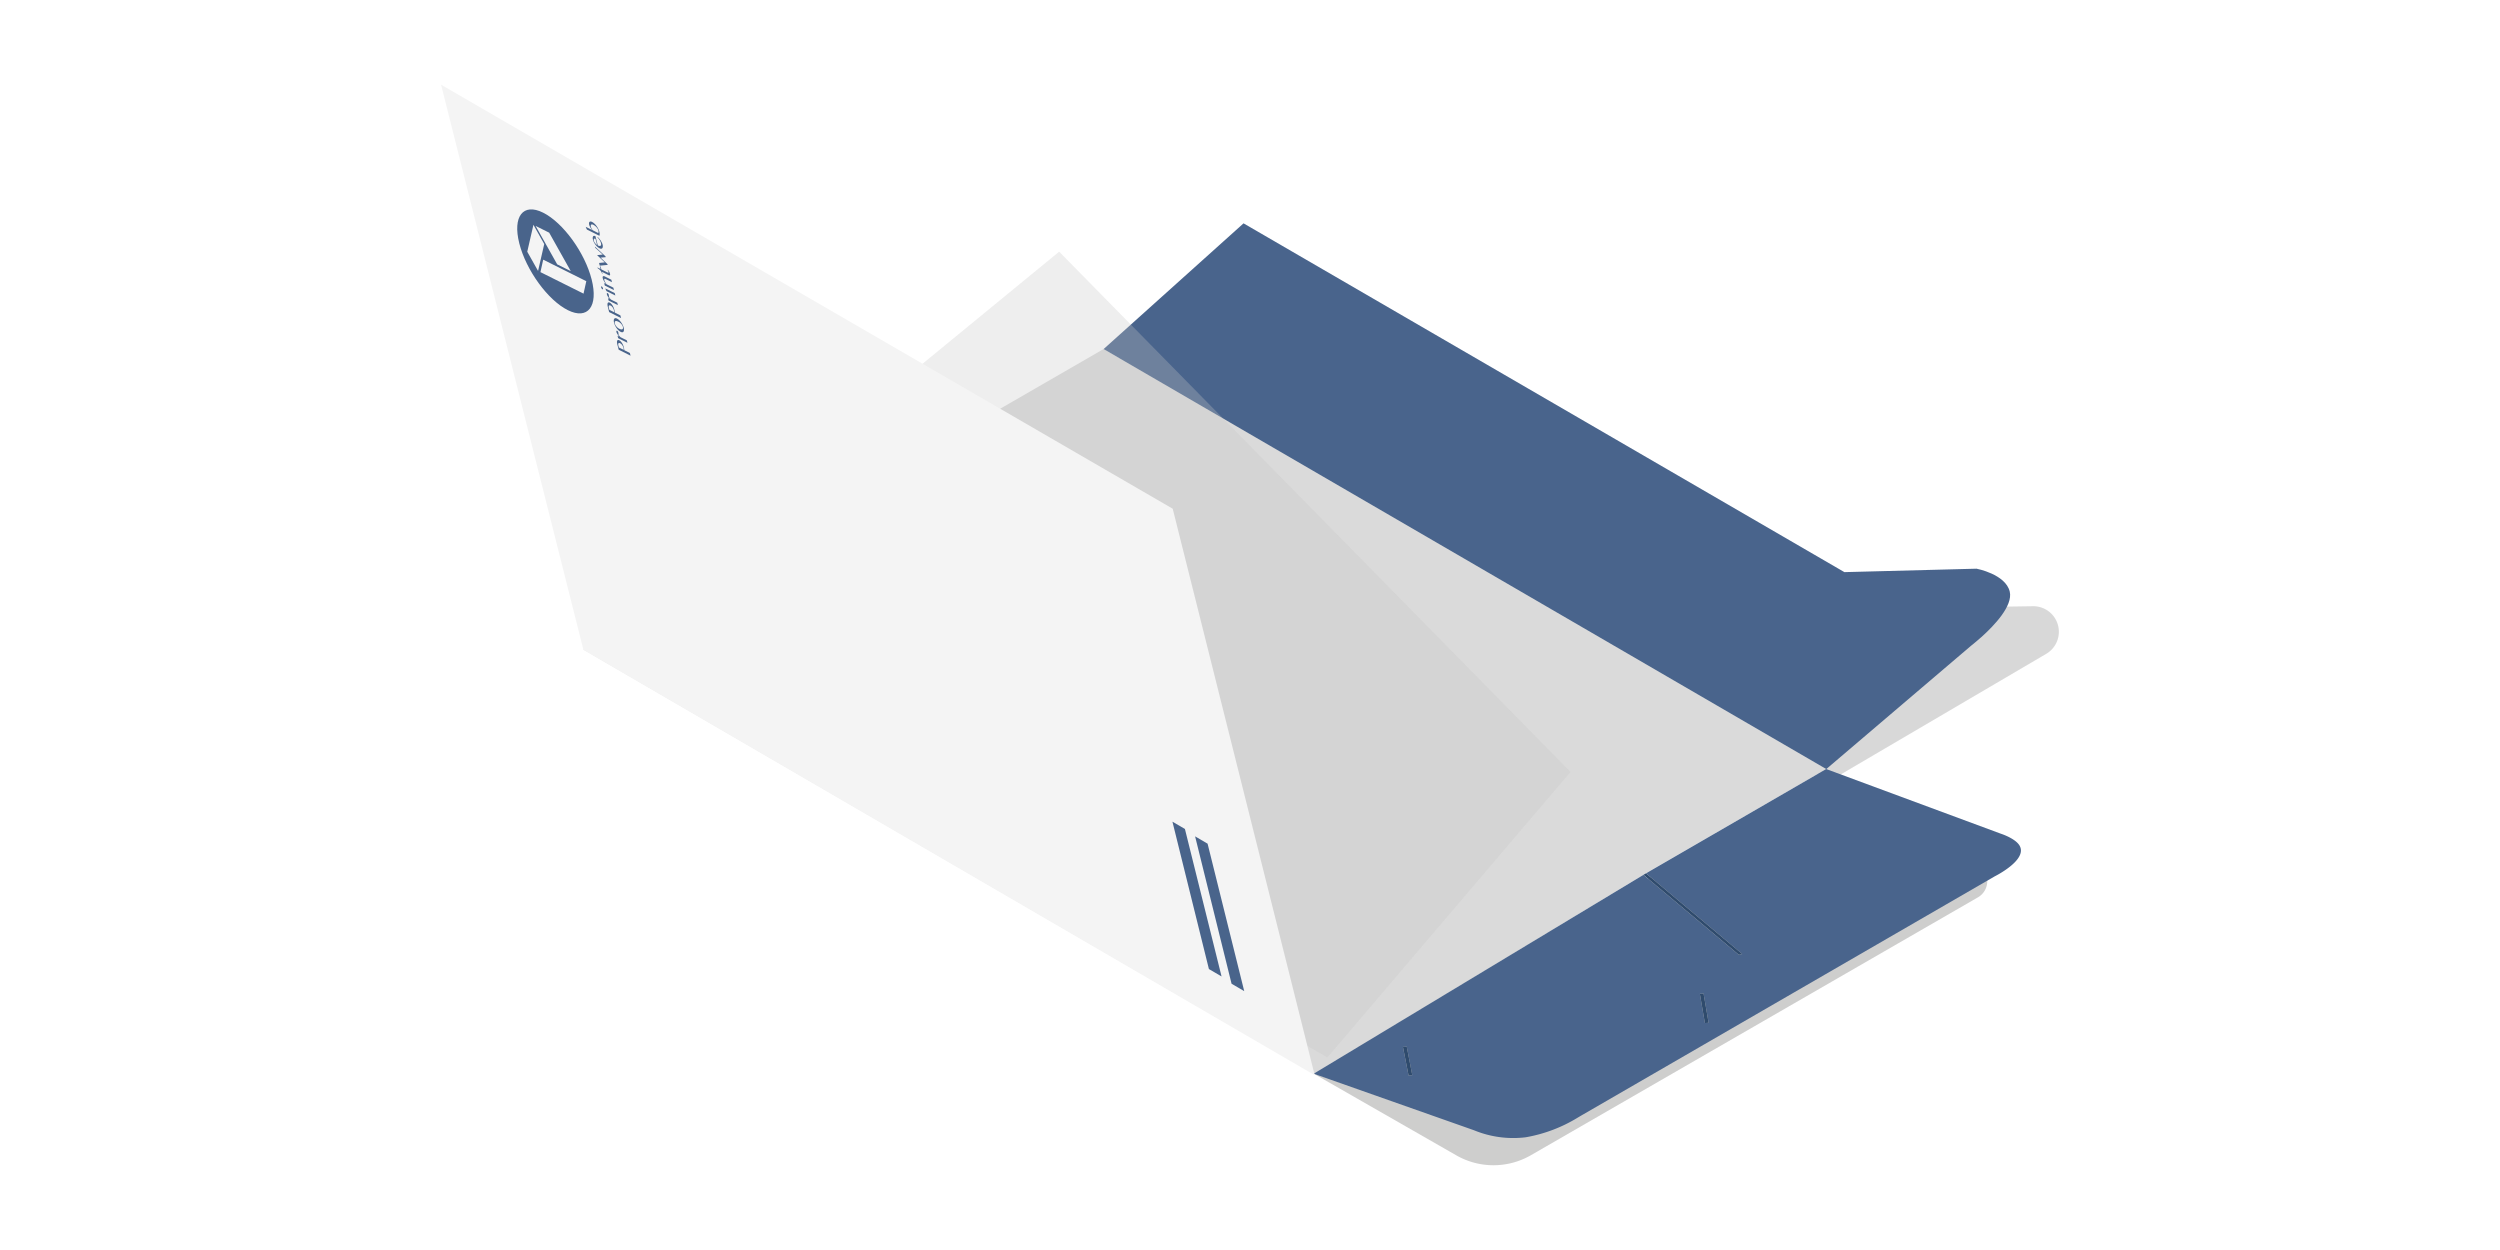 <svg xmlns="http://www.w3.org/2000/svg" xmlns:xlink="http://www.w3.org/1999/xlink" viewBox="0 0 283.465 141.732"><defs><style>.cls-1{isolation:isolate;}.cls-2{opacity:0.5;}.cls-2,.cls-8{filter:url(#AI_DesenfoqueGaussiano_4);}.cls-3{fill:#9d9d9c;}.cls-4{fill:#b2b2b2;}.cls-5{fill:#dadada;}.cls-6{fill:#49648c;}.cls-7{fill:#2f4b6d;}.cls-8{opacity:0.3;mix-blend-mode:multiply;}.cls-9{fill:#c6c6c6;}.cls-10{fill:#f4f4f4;}.cls-11{fill:#49648b;}</style><filter id="AI_DesenfoqueGaussiano_4" name="AI_DesenfoqueGaussiano_4"><feGaussianBlur stdDeviation="4"/></filter></defs><title>OFF_</title><g class="cls-1"><g id="off"><g class="cls-2"><path class="cls-3" d="M224.327,98.114,207.463,87.7l-58.509,34.039L165.124,131a8.484,8.484,0,0,0,8.457-.013l50.693-29.243A2.117,2.117,0,0,0,224.327,98.114Z"/></g><g class="cls-2"><path class="cls-4" d="M207.416,88.572l24.6-14.436a2.9,2.9,0,0,0-1.509-5.4l-14.145.208a15.029,15.029,0,0,1-4.963-1.81L146.409,29.37l-20.5,11.836Z"/></g><polyline class="cls-5" points="186.659 98.991 149.084 121.765 147.662 120.991 147.225 120.738 66.141 73.631 125.147 39.567 206.221 86.685 207.095 87.19 207.076 87.2 186.941 98.826"/><line class="cls-5" x1="186.171" y1="98.287" x2="186.659" y2="98.991"/><line class="cls-5" x1="186.154" y1="98.263" x2="186.171" y2="98.287"/><polyline class="cls-5" points="186.436 98.088 186.154 98.253 186.154 98.263"/><line class="cls-5" x1="186.446" y1="98.097" x2="186.436" y2="98.088"/><line class="cls-5" x1="186.941" y1="98.826" x2="186.446" y2="98.097"/><path class="cls-6" d="M141,25.324,125.135,39.577,207.076,87.2,223.5,73.21s.5-.384,1.17-.983c1.422-1.277,3.587-3.534,3.207-5.146-.474-1.983-3.765-2.6-3.765-2.6l-14.984.39L141,25.324Z"/><path class="cls-6" d="M193.732,115.971l-.42.027-.572-3.315.42-.027.572,3.315m-33.6,5.943-.419.035-.638-3.241.428-.032.628,3.238m6.99,6.237a11.665,11.665,0,0,0,5.878.8,16.8,16.8,0,0,0,5.9-2.232c.2-.118.318-.189.318-.189l46.954-27.163s.2-.1.488-.266c.957-.554,2.941-1.881,2.392-3.1-.386-.9-2.187-1.472-2.187-1.472l-19.8-7.331L186.631,99.023l10.909,9.146-.369.1-10.83-9.075-37.386,22.55"/><polyline class="cls-7" points="186.341 99.19 197.171 108.265 197.54 108.169 186.631 99.023"/><polyline class="cls-7" points="192.74 112.683 193.312 115.998 193.732 115.971 193.16 112.656 192.74 112.683"/><polyline class="cls-7" points="159.076 118.708 159.714 121.949 160.133 121.914 159.505 118.676 159.076 118.708"/><g class="cls-8"><polygon class="cls-9" points="178.076 87.526 120.093 28.535 67.574 71.625 150.503 119.906 178.076 87.526"/></g><polygon class="cls-10" points="66.153 73.69 50.012 9.605 132.968 57.681 149.07 121.912 66.153 73.69"/><polygon class="cls-11" points="137.073 109.876 138.508 110.716 134.354 93.994 132.937 93.166 137.073 109.876"/><polygon class="cls-11" points="139.643 111.543 141.078 112.381 136.924 95.661 135.507 94.831 139.643 111.543"/><path class="cls-11" d="M58.879,27.591c.775,3.053,3.24,6.444,5.506,7.576s3.475-.426,2.7-3.479-3.239-6.444-5.505-7.576-3.475.426-2.7,3.478Zm7.6,4.292-.314,1.412-4.887-2.44.314-1.412Zm-4.209-5.5,2.446,4.358-1.539-.768-2.446-4.358Zm-.561,1.288-.7,3.05-1.225-2.18.7-3.05Z"/><path class="cls-11" d="M70.15,39.652,70,39.075a1.341,1.341,0,0,1-.042-.255.444.444,0,0,1,.02-.18.131.131,0,0,1,.084-.085.212.212,0,0,1,.151.028.624.624,0,0,1,.174.132,1.2,1.2,0,0,1,.148.193,1.545,1.545,0,0,1,.116.226,1.684,1.684,0,0,1,.077.23q.012.047.023.1t.02.1q.009.047.015.086c0,.021.006.042.008.062l.626.313.078.306Zm.573.019q0-.046-.008-.1a.787.787,0,0,0-.021-.116.987.987,0,0,0-.066-.184.921.921,0,0,0-.091-.153A.744.744,0,0,0,70.429,39a.555.555,0,0,0-.115-.079.226.226,0,0,0-.116-.03.094.094,0,0,0-.073.04.185.185,0,0,0-.027.1.534.534,0,0,0,.019.149l.055.217Z"/><path class="cls-11" d="M70.089,38.344l-.07-.277.2.1q-.054-.062-.106-.129c-.033-.043-.065-.087-.095-.133a1.27,1.27,0,0,1-.074-.129.6.6,0,0,1-.046-.119.323.323,0,0,1-.011-.08.137.137,0,0,1,.01-.055.045.045,0,0,1,.028-.027.059.059,0,0,1,.044.007.223.223,0,0,1,.087.08.424.424,0,0,1,.056.131.314.314,0,0,1,.012.072.239.239,0,0,1,0,.043.326.326,0,0,0,0,.038.192.192,0,0,0,.008.055.258.258,0,0,0,.026.062.708.708,0,0,0,.048.073q.032.043.066.083t.079.09l.722.361.07.277Z"/><path class="cls-11" d="M70.715,37.148a.923.923,0,0,1,.034.277.331.331,0,0,1-.054.179c-.064.086-.18.094-.321.023a1.013,1.013,0,0,1-.231-.164,1.68,1.68,0,0,1-.216-.243,1.966,1.966,0,0,1-.179-.295,1.614,1.614,0,0,1-.119-.319.968.968,0,0,1-.035-.276.348.348,0,0,1,.05-.18c.06-.088.172-.1.31-.029a1.059,1.059,0,0,1,.237.167,1.732,1.732,0,0,1,.222.246,1.988,1.988,0,0,1,.183.3A1.563,1.563,0,0,1,70.715,37.148Zm-.09-.091a.653.653,0,0,0-.07-.167,1.1,1.1,0,0,0-.258-.3.865.865,0,0,0-.156-.1,1.033,1.033,0,0,0-.206-.08.257.257,0,0,0-.151,0c-.083.026-.107.144-.061.305a.6.6,0,0,0,.065.151,1.071,1.071,0,0,0,.112.157,1.2,1.2,0,0,0,.143.141.839.839,0,0,0,.361.178.267.267,0,0,0,.15-.007.135.135,0,0,0,.079-.093.355.355,0,0,0-.008-.182Z"/><path class="cls-11" d="M69.068,35.386l-.146-.577a1.341,1.341,0,0,1-.042-.255.444.444,0,0,1,.02-.18.131.131,0,0,1,.084-.085.212.212,0,0,1,.151.028.624.624,0,0,1,.174.132,1.2,1.2,0,0,1,.148.193,1.545,1.545,0,0,1,.116.226,1.684,1.684,0,0,1,.077.23q.012.047.023.1t.02.1q.009.047.015.086c0,.021.006.042.008.062l.626.313.078.306Zm.573.019q0-.046-.008-.1a.787.787,0,0,0-.021-.116A.987.987,0,0,0,69.546,35a.921.921,0,0,0-.091-.153.744.744,0,0,0-.108-.118.555.555,0,0,0-.115-.079.226.226,0,0,0-.116-.03.094.094,0,0,0-.073.04.185.185,0,0,0-.027.1.534.534,0,0,0,.019.149l.055.217Z"/><path class="cls-11" d="M69.006,34.078l-.07-.277.2.1q-.054-.062-.106-.129c-.033-.043-.065-.087-.095-.133a1.27,1.27,0,0,1-.074-.129.6.6,0,0,1-.046-.119.323.323,0,0,1-.011-.08.137.137,0,0,1,.01-.055.045.045,0,0,1,.028-.027.059.059,0,0,1,.044.007.223.223,0,0,1,.087.08.424.424,0,0,1,.056.131.314.314,0,0,1,.012.072.239.239,0,0,1,0,.043.326.326,0,0,0,0,.038.192.192,0,0,0,.008.055.258.258,0,0,0,.026.062.708.708,0,0,0,.048.073q.032.043.066.083t.079.09l.722.361.07.277Z"/><path class="cls-11" d="M68.162,32.587a.213.213,0,0,1-.008-.058.084.084,0,0,1,.009-.04.037.037,0,0,1,.024-.018c.021,0,.051.01.081.04a.369.369,0,0,1,.042.051.439.439,0,0,1,.035.062.372.372,0,0,1,.024.066.205.205,0,0,1,.007.057.084.084,0,0,1-.01.039.037.037,0,0,1-.024.018.1.1,0,0,1-.081-.04.369.369,0,0,1-.042-.051.413.413,0,0,1-.059-.127Zm.606.421-.109-.226-.021-.081,1.064.531.07.277Z"/><path class="cls-11" d="M68.573,32.373l-.071-.279.19.095a2.54,2.54,0,0,1-.226-.344,1.371,1.371,0,0,1-.124-.306.317.317,0,0,1-.01-.126.126.126,0,0,1,.039-.079.118.118,0,0,1,.081-.026.274.274,0,0,1,.116.033l.748.374.071.28-.713-.356a.131.131,0,0,0-.14-.015c-.025.022-.029.072-.013.134a.7.7,0,0,0,.035.1c.016.039.035.078.056.116s.048.085.073.126.057.087.087.129l.773.386.071.279Z"/><path class="cls-11" d="M68.913,30.582a1.107,1.107,0,0,1,.151.206.979.979,0,0,1,.1.25.346.346,0,0,1,.014.114.084.084,0,0,1-.028.061.082.082,0,0,1-.064.012.329.329,0,0,1-.095-.033l-.735-.367.062.243-.051-.026a.867.867,0,0,0-.081-.209.95.95,0,0,0-.117-.167,1.163,1.163,0,0,0-.144-.138q-.078-.063-.163-.124l-.02-.08.356.178-.08-.315.087.044.08.315.735.367a.077.077,0,0,0,.041.01.037.037,0,0,0,.027-.014A.066.066,0,0,0,69,30.871a.178.178,0,0,0-.006-.055.378.378,0,0,0-.039-.094.714.714,0,0,0-.059-.088Z"/><path class="cls-11" d="M67.925,29.816l.648-.065-.873-.822.648-.063-.861-.774-.034-.133,1.2,1.1.024.1-.583.052.783.736.022.088-.9.088Z"/><path class="cls-11" d="M68.323,27.723a.78.78,0,0,1,.028.248.309.309,0,0,1-.053.164.17.17,0,0,1-.123.068.338.338,0,0,1-.183-.044,1.186,1.186,0,0,1-.245-.166,1.618,1.618,0,0,1-.22-.232,1.721,1.721,0,0,1-.177-.278,1.461,1.461,0,0,1-.116-.3.769.769,0,0,1-.028-.236.275.275,0,0,1,.046-.149.146.146,0,0,1,.108-.058.3.3,0,0,1,.155.038l.266,1.047a.554.554,0,0,0,.185.061.19.19,0,0,0,.129-.025.155.155,0,0,0,.062-.106.432.432,0,0,0-.014-.182,1.105,1.105,0,0,0-.066-.186,1.64,1.64,0,0,0-.1-.18,1.4,1.4,0,0,0-.111-.156.834.834,0,0,0-.112-.115l.006-.067a1.293,1.293,0,0,1,.176.173,2.086,2.086,0,0,1,.163.218,2.031,2.031,0,0,1,.133.238A1.28,1.28,0,0,1,68.323,27.723Zm-.8-.643a.21.21,0,0,0-.1-.027.092.092,0,0,0-.069.033.153.153,0,0,0-.03.086.408.408,0,0,0,.015.131.607.607,0,0,0,.052.132.943.943,0,0,0,.084.132.956.956,0,0,0,.107.118.685.685,0,0,0,.119.091Z"/><path class="cls-11" d="M66.548,26.027l-.108-.227-.021-.081.729.364a1.252,1.252,0,0,1-.106-.131c-.035-.05-.069-.1-.1-.155a1.74,1.74,0,0,1-.082-.159.909.909,0,0,1-.052-.145.57.57,0,0,1-.02-.207.209.209,0,0,1,.055-.127.161.161,0,0,1,.118-.043.4.4,0,0,1,.17.048,1.017,1.017,0,0,1,.173.111,1.63,1.63,0,0,1,.168.152,1.946,1.946,0,0,1,.157.185,2.166,2.166,0,0,1,.137.207,2,2,0,0,1,.11.218,1.484,1.484,0,0,1,.075.22,1.381,1.381,0,0,1,.045.279.406.406,0,0,1-.032.2Zm1.277.394a.226.226,0,0,0,.024-.038.2.2,0,0,0,.017-.052.407.407,0,0,0-.014-.173.788.788,0,0,0-.08-.2,1.124,1.124,0,0,0-.132-.185,1.281,1.281,0,0,0-.171-.162,1.12,1.12,0,0,0-.2-.125.341.341,0,0,0-.137-.041.136.136,0,0,0-.1.029.146.146,0,0,0-.046.091.362.362,0,0,0,.012.146.784.784,0,0,0,.034.1,1.174,1.174,0,0,0,.052.11c.019.036.04.071.062.1a.876.876,0,0,0,.066.088Z"/></g></g></svg>